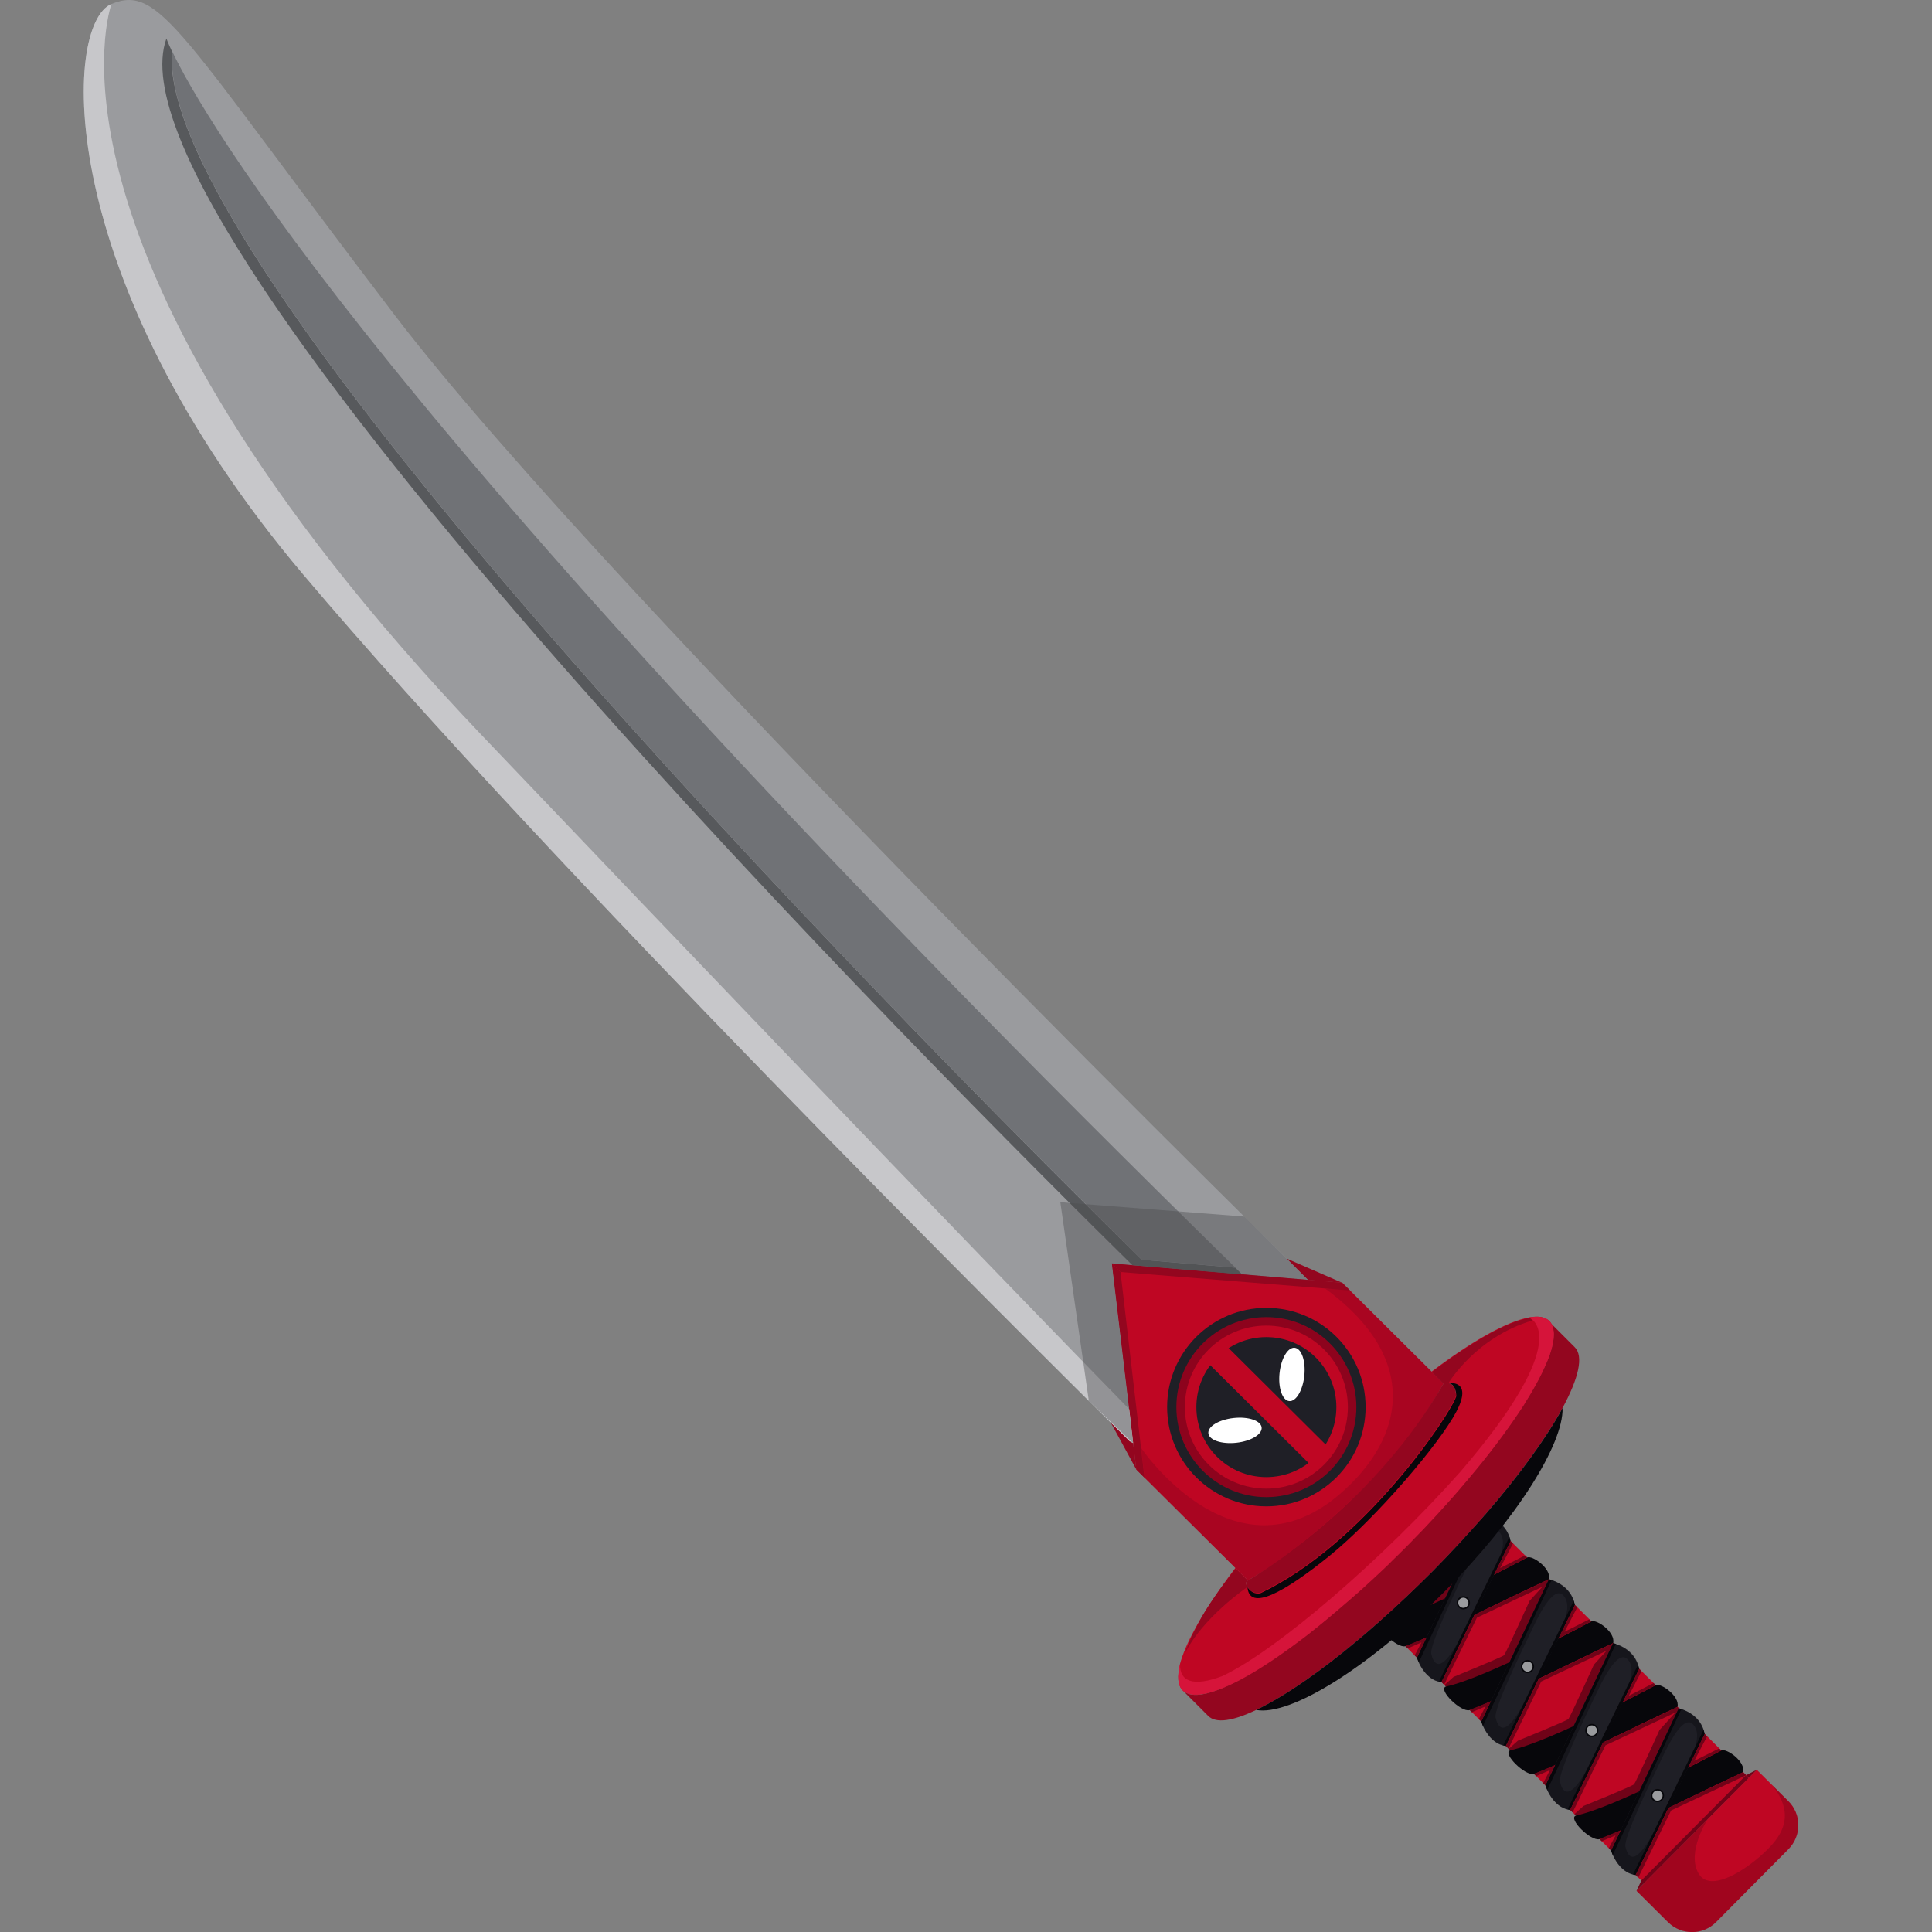 <svg version="1.1" id="Слой_1" xmlns="http://www.w3.org/2000/svg" xmlns:xlink="http://www.w3.org/1999/xlink" x="0px" y="0px"
	 viewBox="0 0 1024 1024" style="enable-background:new 0 0 1024 1024;" xml:space="preserve"><rect x="0" y="0" width="1024" height="1024" fill="#808080" stroke="none"/><style type="text/css">
	.st0{fill:#9A9B9E;}
	.st1{fill:#BF0623;}
	.st2{fill:#93061F;}
	.st3{fill:#1F1F26;}
	.st4{fill:#8D031D;}
	.st5{fill:#FFFFFF;}
	.st6{fill:#700318;}
	.st7{fill:#07070B;}
	.st8{opacity:0.37;fill:#07070B;}
	.st9{opacity:0.39;fill:#700318;}
	.st10{fill:#D6143A;}
	.st11{opacity:0.85;fill:#4C4E50;}
	.st12{fill:#707276;}
	.st13{fill:#C7C7CA;}
	.st14{opacity:0.49;fill:#93061F;}
	.st15{opacity:0.42;fill:#4C4E50;}
</style><g><path class="st0" d="M598.7,763.9c5.9,5.8,9.5,9.4,10.6,10.5c15.3-5.8,93.9-86.5,93.9-86.5S323,316.3,209.1,166.9
		C95.1,17.4,84.9-8.5,59.1,2.1C33.4,12.6,27.4,146.7,160.8,304.6C291.9,459.7,543.2,709.1,598.7,763.9z"/><path class="st1" d="M602.3,778.9l59.1,58.7c0.2-0.1,0.6-0.3,1.3-0.7c9.4-5.3,67-39.9,102.4-103.6l-6.1-6.1
		c-25.1-24.9-47.6-47.3-47.6-47.3l-122-10.2L602.3,778.9z"/><polygon class="st2" points="711.4,679.9 682,667.1 693.3,678.4 	"/><polygon class="st2" points="588.8,754.1 602.3,778.9 600.6,764.9 	"/><path class="st2" d="M668.1,844.4c54.4-25.7,100.3-94,103.7-104.4c-0.2-5.1-2.3-6.6-4.1-6.9c0,0,0,0,0,0c-1.4-0.3-2.6,0.2-2.6,0.2
		c-35.1,61.4-92.8,97.8-102.4,103.6c-0.7,0.4-1.1,0.6-1.3,0.7c-1.1,0.6-1,2.1-0.2,3.5C662.3,843.2,665.1,845.3,668.1,844.4z"/><polygon class="st2" points="589.3,669.6 593.9,674.2 604.9,675.1 639.7,677.9 715.5,684 711.4,679.9 658.4,675.4 600.2,670.6 	"/><polygon class="st2" points="593.9,674.2 606.6,783.2 602.3,778.9 589.3,669.7 	"/><g><circle class="st3" cx="671.2" cy="745.8" r="52.6"/><circle class="st4" cx="671.2" cy="745.8" r="47.7"/><circle class="st1" cx="671.2" cy="745.8" r="43.2"/><circle class="st3" cx="671.2" cy="745.8" r="37.1"/><rect x="664.9" y="704.1" transform="matrix(-0.705 0.709 -0.709 -0.705 1672.94 792.974)" class="st1" width="13.3" height="80.8"/><ellipse transform="matrix(0.994 -0.109 0.109 0.994 -78.475 75.507)" class="st5" cx="654.3" cy="758.5" rx="14.2" ry="6.6"/><ellipse transform="matrix(0.103 -0.995 0.995 0.103 -110.484 1334.337)" class="st5" cx="684.3" cy="728.4" rx="14.2" ry="6.6"/></g><path class="st1" d="M626.9,896c0.3,0.3,0.6,0.5,0.9,0.7c0,0,0.1,0.1,0.2,0.1c0.3,0.2,0.6,0.4,1,0.5c1.2,0.6,2.6,0.8,4.2,0.9
		c1,0,2.1,0,3.3-0.2c0.6-0.1,1.2-0.2,1.9-0.3c0.1,0,0.1,0,0.2,0c0.6-0.1,1.1-0.3,1.8-0.4c0.7-0.2,1.4-0.4,2.1-0.6
		c2.9-0.9,6-2.1,9.5-3.7c0.8-0.4,1.5-0.7,2.3-1.1c1-0.5,2-1,3-1.5c5.6-3,11.7-6.7,18.3-11.2c0.8-0.6,1.7-1.1,2.6-1.8
		c4-2.8,8.2-5.8,12.4-9c2.1-1.6,4.3-3.3,6.5-5.1c2.2-1.8,4.4-3.5,6.6-5.4c3.5-2.9,7-5.9,10.6-9c1.3-1.1,2.5-2.2,3.8-3.3
		c2.3-2,4.6-4,6.8-6.1c2.3-2.1,4.6-4.2,6.9-6.4c2-1.9,4-3.7,5.9-5.7c2.7-2.6,5.3-5.2,8-7.9c1.3-1.3,2.5-2.5,3.7-3.8
		c1.2-1.2,2.4-2.5,3.7-3.8c1.2-1.2,2.4-2.5,3.6-3.8c3.6-3.8,7-7.5,10.3-11.2c2.2-2.5,4.4-4.9,6.5-7.4c3.3-3.8,6.4-7.6,9.5-11.3
		c9.2-11.2,17.1-22,23.5-31.7c0.7-1,1.4-2.1,2-3.2c2-3.2,3.8-6.2,5.4-9.1c0.5-0.9,1-1.9,1.5-2.8c0.8-1.5,1.5-2.9,2.2-4.4
		c0.5-1.1,1-2.2,1.5-3.3c0.2-0.4,0.4-0.8,0.5-1.2c0.3-0.6,0.6-1.2,0.8-1.8c1.2-2.9,2-5.5,2.5-8c0.1-0.5,0.3-1,0.3-1.6
		c0.2-0.9,0.3-1.6,0.3-2.4c0.1-0.6,0.1-1.2,0.1-1.8c0-0.7-0.1-1.3-0.2-1.8c-0.1-0.5-0.1-0.9-0.3-1.4c-0.1-0.4-0.2-0.9-0.4-1.2
		c0-0.1,0-0.2-0.1-0.3c-0.2-0.4-0.4-0.7-0.6-1c-0.2-0.4-0.5-0.7-0.8-1c-2.2-2.2-5.6-2.8-10.3-2c-0.2,0-0.4,0-0.6,0.1l0,0
		c-11.6,2.1-30,12.4-51.4,28.6l6.1,6.1c0,0,1.3-0.4,2.7-0.2c1.4,0.3,3,1.3,3.7,4.1c0.2,0.8,0.3,1.7,0.3,2.8
		c-3.4,10.3-49.3,78.6-103.7,104.4c-1.7,0.5-3.4,0.1-4.7-0.8c-1-0.7-1.8-1.5-2.3-2.4c-0.8-1.4-0.9-2.9,0.2-3.5l-6.4-6.4
		c-8.8,11.7-16.1,22.5-21.2,31.9c-0.1,0.2-0.2,0.4-0.3,0.6c-3.9,7.1-6.5,13.3-7.9,18.5c0,0,0,0,0,0.1
		C623.9,888.6,624.2,893.3,626.9,896z"/><path class="st2" d="M626.9,896l13.5,13.5c4.1,4.1,13.1,2.7,25.4-3.2c17.1-8.1,40.5-24.8,65.6-47.1c9-8,18.3-16.8,27.6-26.1
		c10-10.1,19.3-20.1,27.8-29.9c18.4-21.2,32.7-41,41.3-56.8c8.6-15.9,11.4-27.6,6.5-32.4l-13.5-13.5c5,5,1.9,17.3-7.5,33.9
		c-8.6,15.5-22.6,34.7-40.4,55.2c-8.5,9.8-17.8,19.8-27.8,29.9c-9.3,9.3-18.6,18.1-27.6,26.1c-22.9,20.3-44.3,35.9-60.8,44.7
		C642.4,898.2,631.5,900.6,626.9,896z"/><path class="st1" d="M731.5,859.2l139.9,139l55.6-55.9l-140-139.1c-8.5,9.7-17.8,19.8-27.8,29.9
		C749.8,842.4,740.5,851.1,731.5,859.2z"/><g><path class="st6" d="M776.7,814.6c0,0-12.6,27.8-13.5,28.8c-0.9,0.9-26.8,11.5-26.8,11.5l-4.8,4.3l0.8,0.8c0,0,8.6,1.7,8.9,1.6
			c0.3-0.2,24.7-10.1,24.7-10.1l6.2-3.4l5.6-15.3l8.4-17.5l0.8-5.9l0.5-3.8l-0.9-1.9L776.7,814.6z"/><path class="st7" d="M809.4,825.5c0,0-55.9,30.1-77.1,34.5c-4.3,1.7,8.1,13.8,12.6,12.5c8.4-2.4,57-26.8,76.1-35.5
			C822.3,831.3,812,824.1,809.4,825.5z"/><path class="st3" d="M786.9,803.2L751,878.6c0,0,3.5,11.7,13,13c10.2-21.6,36.6-74.7,36.6-74.7S799.5,806.7,786.9,803.2z"/><polygon class="st7" points="788.3,803.6 752,881.1 751,878.6 786.9,803.2 		"/><polygon class="st7" points="800,814.5 762.6,891.3 764,891.5 800.6,816.8 		"/><path class="st8" d="M795.3,824.2c0,0,3.4-8-0.8-12.4s-10.2,4.5-16.3,17.4c-6.1,12.8-20.7,42.7-19.6,47.4
			c1.1,4.8,4.4,11.6,14.4-6.6c-2.7,5.6-10.4,21.3-10.4,21.3s-6-0.4-10.7-10.2c6.7-14.2,36.4-77.4,36.4-77.4s9.2,2.3,11.7,10.9
			C798.5,817.7,795.3,824.2,795.3,824.2z"/><circle class="st7" cx="775.6" cy="849.5" r="3.5"/><circle class="st0" cx="775.6" cy="849.5" r="2.7"/><polygon class="st6" points="746.1,873.7 753.4,870.5 749.8,877.4 751,878.6 756.1,867.9 744.9,872.5 		"/><polygon class="st6" points="801.9,818.1 795.1,831.1 808.3,824.4 809.4,825.5 791.9,834.6 800.6,816.8 		"/><polygon class="st6" points="822.6,838.6 782.8,857.4 765.4,892.9 764,891.5 781.5,855.9 821,837 		"/></g><g><path class="st6" d="M810.7,848.5c0,0-12.6,27.8-13.5,28.8c-0.9,0.9-26.8,11.5-26.8,11.5l-4.8,4.3l0.8,0.8c0,0,8.6,1.7,8.9,1.6
			c0.3-0.2,24.7-10.1,24.7-10.1l6.2-3.4l5.6-15.3l8.4-17.5l0.8-5.9l0.5-3.8l-0.9-1.9L810.7,848.5z"/><path class="st7" d="M843.4,859.4c0,0-55.9,30.1-77.1,34.5c-4.3,1.7,8.1,13.8,12.6,12.5c8.4-2.4,57-26.8,76.1-35.5
			C856.4,865.1,846.1,858,843.4,859.4z"/><path class="st3" d="M821,837l-35.9,75.4c0,0,3.5,11.7,13,13c10.2-21.6,36.6-74.7,36.6-74.7S833.6,840.6,821,837z"/><polygon class="st7" points="822.4,837.5 786,914.9 785.1,912.4 821,837 		"/><polygon class="st7" points="834.1,848.4 796.7,925.1 798.1,925.4 834.7,850.7 		"/><path class="st8" d="M829.4,858c0,0,3.4-8-0.8-12.4c-4.2-4.4-10.2,4.5-16.3,17.4c-6.1,12.8-20.7,42.7-19.6,47.4
			c1.1,4.8,4.4,11.6,14.4-6.6c-2.7,5.6-10.4,21.3-10.4,21.3s-6-0.4-10.7-10.2c6.7-14.2,36.4-77.4,36.4-77.4s9.2,2.3,11.7,10.9
			C832.6,851.6,829.4,858,829.4,858z"/><circle class="st7" cx="809.6" cy="883.3" r="3.5"/><circle class="st0" cx="809.6" cy="883.3" r="2.7"/><polygon class="st6" points="780.1,907.5 787.4,904.4 783.8,911.2 785.1,912.4 790.2,901.7 778.9,906.3 		"/><polygon class="st6" points="836,851.9 829.2,864.9 842.3,858.3 843.4,859.4 826,868.4 834.7,850.7 		"/><polygon class="st6" points="856.7,872.5 816.9,891.2 799.5,926.8 798.1,925.4 815.6,889.8 855,870.9 		"/></g><g><path class="st6" d="M844.8,882.3c0,0-12.6,27.8-13.5,28.8s-26.8,11.5-26.8,11.5l-4.8,4.3l0.8,0.8c0,0,8.6,1.7,8.9,1.6
			c0.3-0.2,24.7-10.1,24.7-10.1l6.2-3.4l5.6-15.3l8.4-17.5l0.8-5.9l0.5-3.8l-0.9-1.9L844.8,882.3z"/><path class="st7" d="M877.5,893.2c0,0-55.9,30.1-77.1,34.5c-4.3,1.7,8.1,13.8,12.6,12.5c8.4-2.4,57-26.8,76.1-35.5
			C890.5,899,880.2,891.8,877.5,893.2z"/><path class="st3" d="M855,870.9l-35.9,75.4c0,0,3.5,11.7,13,13c10.2-21.6,36.6-74.7,36.6-74.7S867.7,874.5,855,870.9z"/><polygon class="st7" points="856.5,871.3 820.1,948.8 819.1,946.3 855,870.9 		"/><polygon class="st7" points="868.2,882.2 830.8,959 832.2,959.3 868.8,884.5 		"/><path class="st8" d="M863.5,891.9c0,0,3.4-8-0.8-12.4c-4.2-4.4-10.2,4.5-16.3,17.4c-6.1,12.8-20.7,42.7-19.6,47.4
			c1.1,4.8,4.4,11.6,14.4-6.6c-2.7,5.6-10.4,21.3-10.4,21.3s-6-0.4-10.7-10.2c6.7-14.2,36.4-77.4,36.4-77.4s9.2,2.3,11.7,10.9
			C866.6,885.4,863.5,891.9,863.5,891.9z"/><circle class="st7" cx="843.7" cy="917.2" r="3.5"/><circle class="st0" cx="843.7" cy="917.2" r="2.7"/><polygon class="st6" points="814.2,941.4 821.5,938.2 817.9,945.1 819.1,946.3 824.2,935.6 813,940.2 		"/><polygon class="st6" points="870,885.8 863.3,898.8 876.4,892.1 877.5,893.2 860.1,902.3 868.8,884.5 		"/><polygon class="st6" points="890.7,906.4 850.9,925.1 833.5,960.6 832.2,959.3 849.6,923.6 889.1,904.7 		"/></g><g><path class="st6" d="M879.6,916.9c0,0-12.6,27.8-13.5,28.8s-26.8,11.5-26.8,11.5l-4.8,4.3l0.8,0.8c0,0,8.6,1.7,8.9,1.6
			c0.3-0.2,24.7-10.1,24.7-10.1l6.2-3.4l5.6-15.3l8.4-17.5l0.8-5.9l0.5-3.8l-0.9-1.9L879.6,916.9z"/><path class="st7" d="M912.3,927.8c0,0-55.9,30.1-77.1,34.5c-4.3,1.7,8.1,13.8,12.6,12.5c8.4-2.4,57-26.8,76.1-35.5
			C925.2,933.5,914.9,926.4,912.3,927.8z"/><path class="st3" d="M889.8,905.4l-35.9,75.4c0,0,3.5,11.7,13,13c10.2-21.6,36.6-74.7,36.6-74.7S902.4,909,889.8,905.4z"/><polygon class="st7" points="891.2,905.9 854.8,983.3 853.9,980.8 889.8,905.4 		"/><polygon class="st7" points="902.9,916.8 865.5,993.5 866.9,993.8 903.5,919.1 		"/><path class="st8" d="M898.2,926.4c0,0,3.4-8-0.8-12.4c-4.2-4.4-10.2,4.5-16.3,17.4c-6.1,12.8-20.7,42.7-19.6,47.4
			c1.1,4.8,4.4,11.6,14.4-6.6c-2.7,5.6-10.4,21.3-10.4,21.3s-6-0.4-10.7-10.2c6.7-14.2,36.4-77.4,36.4-77.4s9.2,2.3,11.7,10.9
			C901.4,920,898.2,926.4,898.2,926.4z"/><circle class="st7" cx="878.5" cy="951.7" r="3.5"/><circle class="st0" cx="878.5" cy="951.7" r="2.7"/><polygon class="st6" points="848.9,975.9 856.3,972.8 852.7,979.6 853.9,980.8 859,970.1 847.7,974.7 		"/><polygon class="st6" points="904.8,920.3 898,933.3 911.2,926.7 912.3,927.8 894.8,936.8 903.5,919.1 		"/><polygon class="st6" points="925.5,940.9 885.7,959.6 868.3,995.2 866.9,993.8 884.4,958.2 923.8,939.3 		"/></g><path class="st1" d="M867.4,1002.2l16.7,16.6c7.1,7,18.5,7,25.5-0.1l38.3-38.6c7-7.1,7-18.5-0.1-25.5L931.1,938L867.4,1002.2z"/><polygon class="st6" points="931.1,938 925.5,940.9 926.9,942.3 	"/><polygon class="st6" points="869.9,996.8 867.4,1002.2 871.3,998.2 	"/><rect x="859" y="968.5" transform="matrix(0.705 -0.709 0.709 0.705 -422.579 923.208)" class="st6" width="78.8" height="2"/><path class="st9" d="M867.4,1002.2l16.7,16.6c7.1,7,18.5,7,25.5-0.1l38.3-38.6c7-7.1,7-18.5-0.1-25.5l-8.5-8.4
		c8.7,10.9,9.2,21,0,31.4c-9.1,10.4-32,27-38.9,15.6c-6.9-11.4,4.8-29.1,4.8-29.1L867.4,1002.2z"/><path class="st7" d="M665.8,906.3c17.9,3.4,59.6-22.3,99.9-62.8c38.1-38.4,62.9-77.9,62.5-97.2c-8.6,15.8-22.9,35.6-41.3,56.8
		c-8.5,9.7-17.8,19.8-27.8,29.9c-9.3,9.3-18.6,18.1-27.6,26.1C706.3,881.5,682.9,898.2,665.8,906.3z"/><path class="st10" d="M626.9,896c0.3,0.3,0.6,0.5,0.9,0.7c0,0,0.1,0.1,0.2,0.1c0.3,0.2,0.6,0.4,1,0.5c1.2,0.6,2.6,0.8,4.2,0.9
		c1,0,2.1,0,3.3-0.2c0.6-0.1,1.2-0.2,1.9-0.3c0.1,0,0.1,0,0.2,0c0.6-0.1,1.1-0.3,1.8-0.4c0.7-0.2,1.4-0.4,2.1-0.6
		c2.9-0.9,6-2.1,9.5-3.7c0.8-0.4,1.5-0.7,2.3-1.1c1-0.5,2-1,3-1.5c5.6-3,11.7-6.7,18.3-11.2c0.8-0.6,1.7-1.1,2.6-1.8
		c4-2.8,8.2-5.8,12.4-9c2.1-1.6,4.3-3.3,6.5-5.1c2.2-1.8,4.4-3.5,6.6-5.4c3.5-2.9,7-5.9,10.6-9c1.3-1.1,2.5-2.2,3.8-3.3
		c2.3-2,4.6-4,6.8-6.1c2.3-2.1,4.6-4.2,6.9-6.4c2-1.9,4-3.7,5.9-5.7c2.7-2.6,5.3-5.2,8-7.9c1.3-1.3,2.5-2.5,3.7-3.8
		c1.2-1.2,2.4-2.5,3.7-3.8c1.2-1.2,2.4-2.5,3.6-3.8c3.6-3.8,7-7.5,10.3-11.2c2.2-2.5,4.4-4.9,6.5-7.4c3.3-3.8,6.4-7.6,9.5-11.3
		c9.2-11.2,17.1-22,23.5-31.7c0.7-1,1.4-2.1,2-3.2c2-3.2,3.8-6.2,5.4-9.1c0.5-0.9,1-1.9,1.5-2.8c0.8-1.5,1.5-2.9,2.2-4.4
		c0.5-1.1,1-2.2,1.5-3.3c0.2-0.4,0.4-0.8,0.5-1.2c0.3-0.6,0.6-1.2,0.8-1.8c1.2-2.9,2-5.5,2.5-8c0.1-0.5,0.3-1,0.3-1.6
		c0.2-0.9,0.3-1.6,0.3-2.4c0.1-0.6,0.1-1.2,0.1-1.8c0-0.7-0.1-1.3-0.2-1.8c-0.1-0.5-0.1-0.9-0.3-1.4c-0.1-0.4-0.2-0.9-0.4-1.2
		c0-0.1,0-0.2-0.1-0.3c-0.2-0.4-0.4-0.7-0.6-1c-0.2-0.4-0.5-0.7-0.8-1c-2.2-2.2-5.9-2.8-10.9-1.9l0,0c1.3,0.5,24.9,10.6-36.4,81.9
		c-41,46.1-97,94.4-125.9,108.1c-15.7,6-22.9,2.8-22.5-6.3C623.9,888.6,624.2,893.3,626.9,896z"/><path class="st7" d="M704.7,824.6c24.4-19.8,58.2-59.2,67.2-76.4c8.7-16.6-3.3-15.2-4.1-15.1c1.8,0.3,3.9,1.8,4.1,6.9
		c-3.4,10.3-49.3,78.6-103.7,104.4c-3,0.9-5.8-1.1-7-3.2C662.1,854.1,680.2,844.4,704.7,824.6z"/><path class="st2" d="M633.4,863.7c-2.3,4.6-4,8.8-5.9,13.7c9.5-20,33.6-36.2,33.6-36.2c-0.8-1.4-0.9-2.9,0.2-3.5l-6.4-6.4
		c-11.6,14.9-17.3,23.9-21.2,31.9C633.6,863.3,633.5,863.5,633.4,863.7z"/><path class="st2" d="M758.9,727.2l6.1,6.1c0,0,1.3-0.4,2.7-0.2c0,0,14.5-24.4,44.5-33.2c-0.4-0.4-0.9-0.9-1.4-1.4
		c-0.2,0-0.4,0-0.6,0.1l0,0C798.7,700.7,780.3,711,758.9,727.2z"/><path class="st11" d="M600.2,670.6l58.2,4.9c-1.2-1.2-2.5-2.4-3.7-3.6l-49.6-4.2c-91.3-89.8-523.9-522-514-640.6l0,0
		c-2.2-4.6-2.9-6.7-2.9-6.7C50.9,123.1,506.2,578.1,600.2,670.6z"/><path class="st12" d="M605.2,667.7l49.6,4.2C200.9,227.2,107.2,60.7,91.2,27.1C81.3,145.7,513.8,577.9,605.2,667.7z"/><path class="st13" d="M598.7,763.9l1.9,1l-2.1-18c0,0-96.6-98.5-342.4-356.4C10.2,132.6,59.1,2.1,59.1,2.1
		C33.4,12.6,27.4,146.7,160.8,304.6C291.9,459.7,543.2,709.1,598.7,763.9z"/><path class="st14" d="M604.8,767.4c0,0,46.7,69.3,101.4,27.7c37.2-29.3,49.3-73.2-3.8-112.1c7.4,0.6,11.9-0.2,11.9-0.2l50.8,50.5
		c0,0-14,28.1-46.8,59.7c-32.8,31.6-56.9,44.6-56.9,44.6c-13.1-13-54.7-54.4-54.7-54.4L604.8,767.4z"/><polygon class="st15" points="659.5,644.8 562,637.2 577.1,742.5 600.6,764.9 589.3,669.7 693.3,678.4 	"/></g></svg>